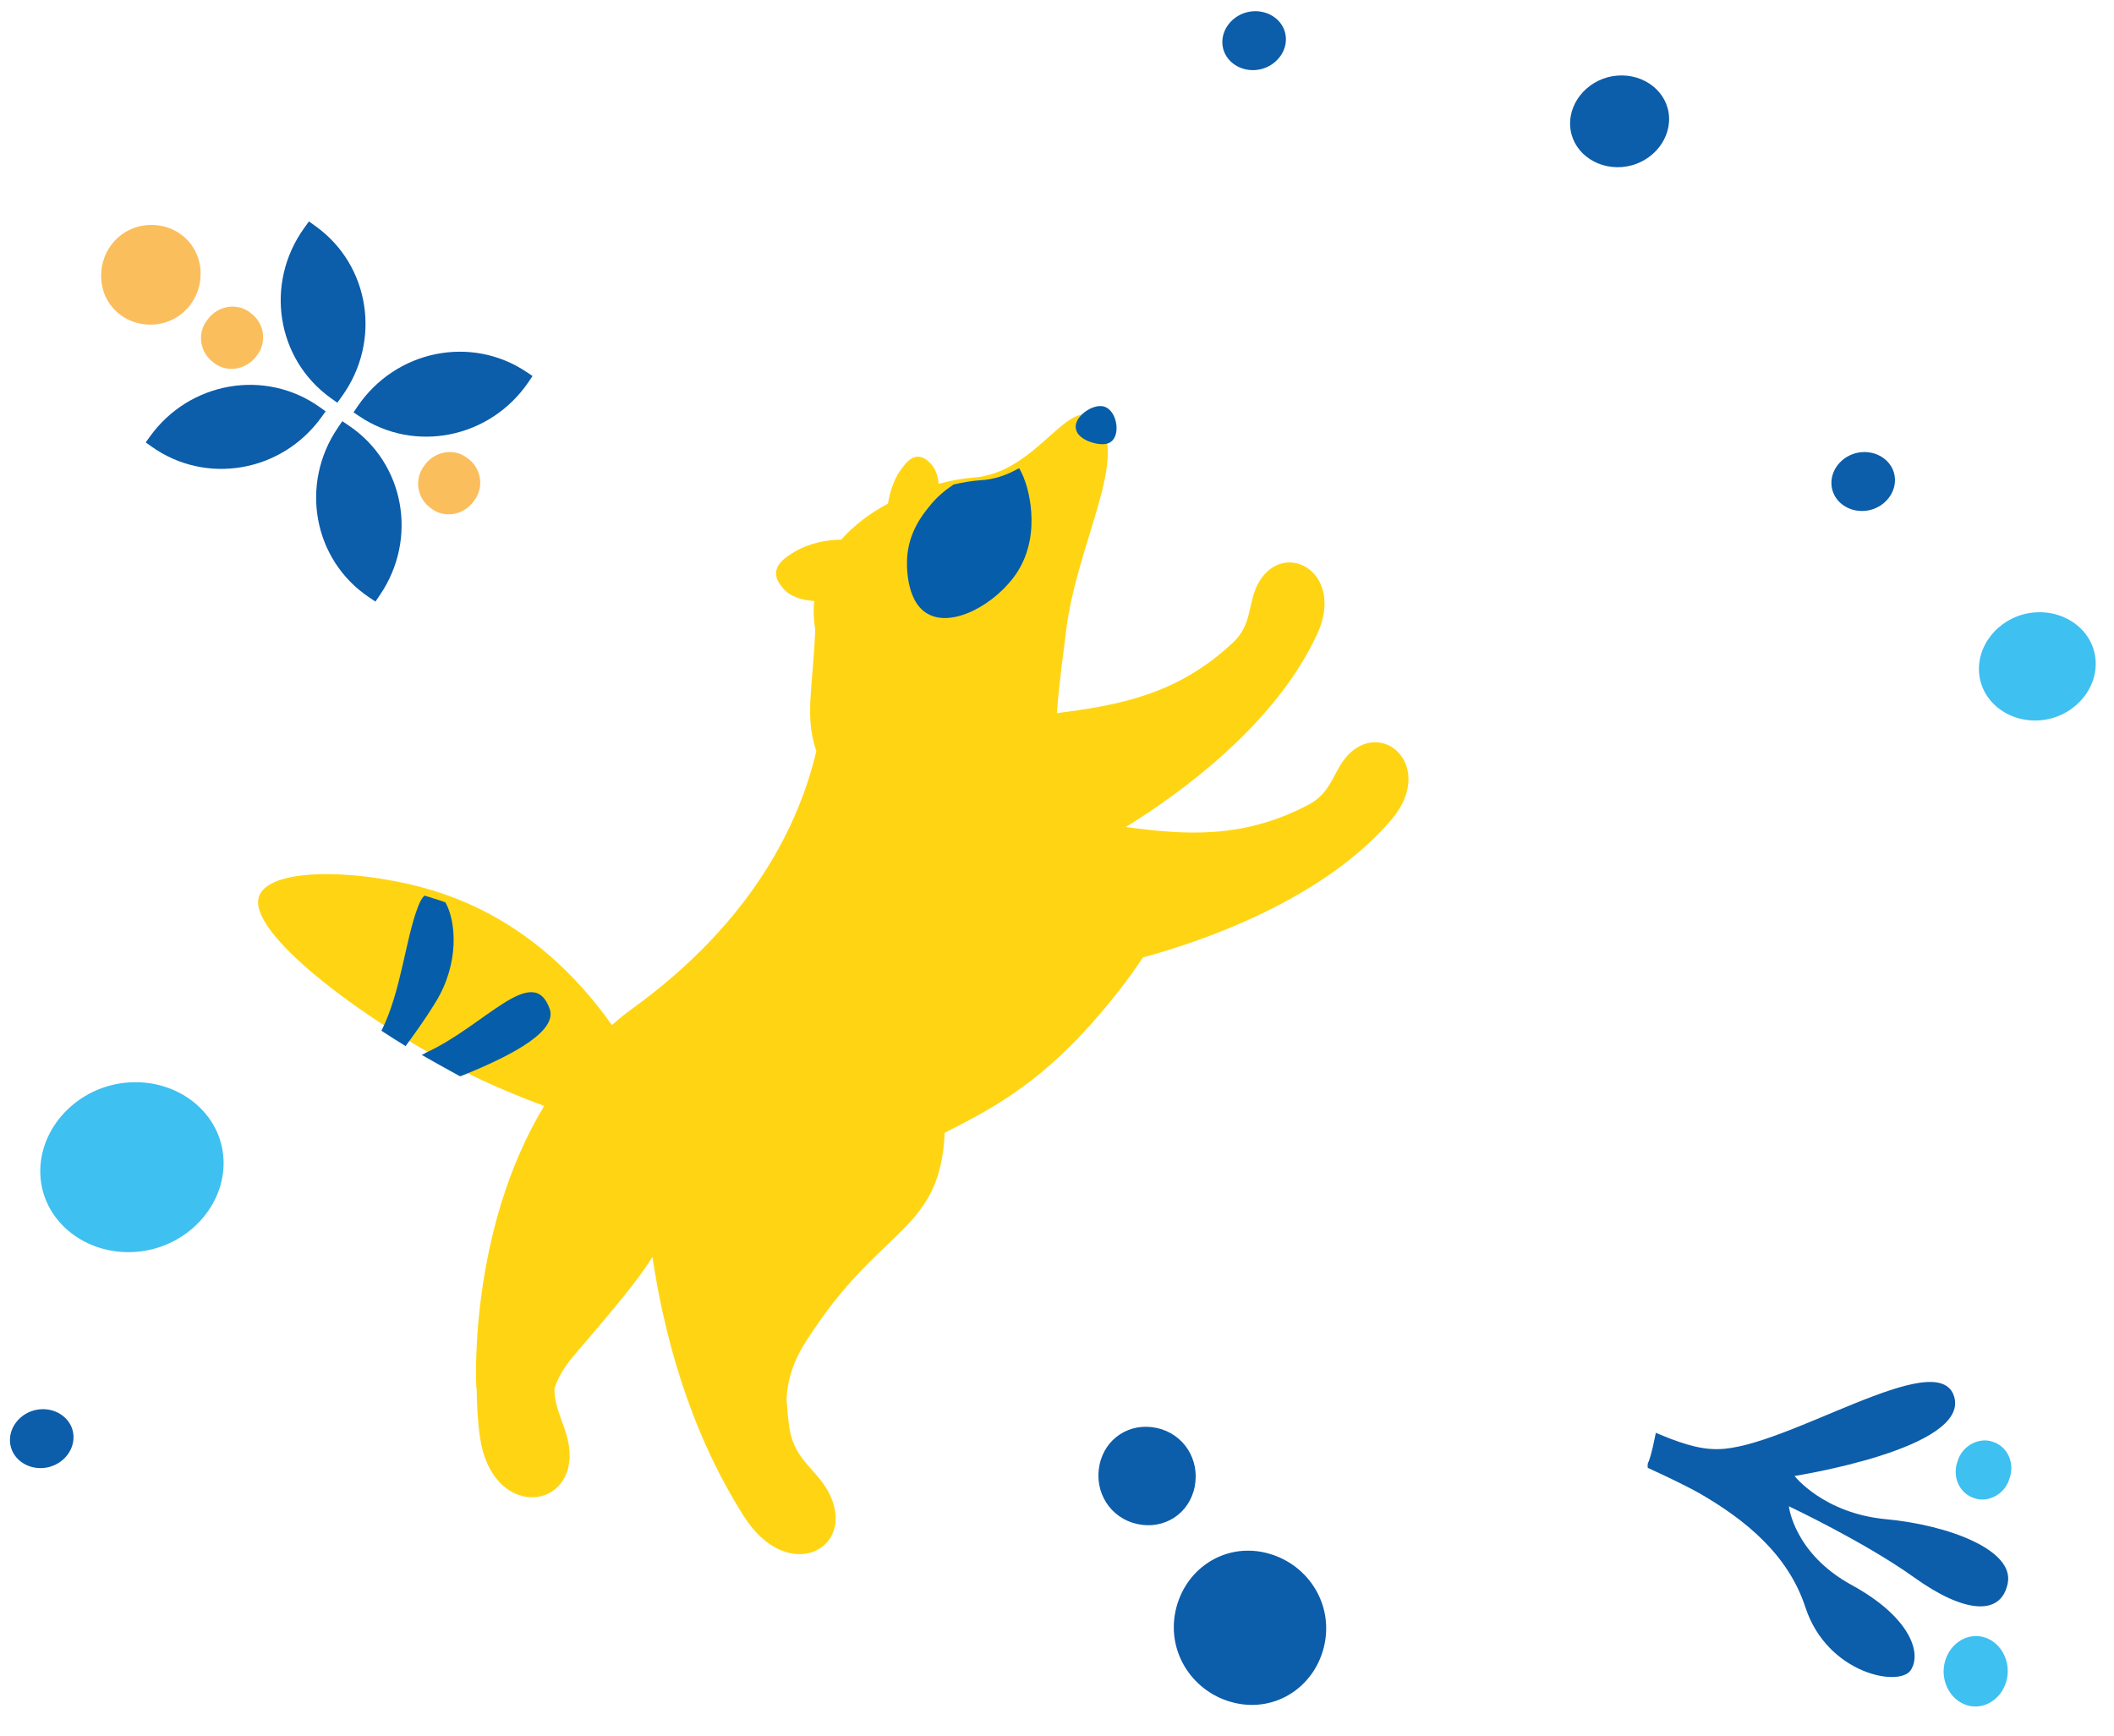 <svg width="246" height="202" viewBox="0 0 246 202" fill="none" xmlns="http://www.w3.org/2000/svg">
<path d="M18.271 37.729C15.062 38.141 12.167 35.991 11.804 32.78C11.442 29.569 13.631 26.635 16.841 26.223C20.05 25.811 22.945 27.961 23.308 31.172C23.67 34.383 21.481 37.317 18.271 37.729Z" fill="#FBBE5C"/>
<path d="M29.818 41.464C28.618 43.073 26.322 43.428 24.805 42.154C23.217 40.975 22.898 38.679 24.192 37.139C25.392 35.53 27.688 35.176 29.206 36.449C30.793 37.628 31.112 39.924 29.818 41.464Z" fill="#FBBE5C"/>
<path d="M35.398 26.533L35.95 25.766L36.706 26.307C43.043 30.841 44.425 39.673 39.803 46.098L39.251 46.865L38.495 46.324C32.158 41.79 30.776 32.958 35.398 26.533Z" fill="#0C5DAA"/>
<path d="M37.894 47.868L37.411 48.539C32.789 54.964 23.956 56.488 17.619 51.954L16.957 51.481L17.44 50.809C22.062 44.384 30.895 42.86 37.232 47.394L37.988 47.936L37.894 47.868Z" fill="#0C5DAA"/>
<path d="M49.399 54.149C50.556 52.505 52.842 52.084 54.393 53.312C56.011 54.444 56.391 56.73 55.139 58.307C53.982 59.951 51.696 60.372 50.146 59.144C48.527 58.012 48.147 55.726 49.399 54.149Z" fill="#FBBE5C"/>
<path d="M44.221 69.223L43.69 70.006L42.919 69.487C36.465 65.142 34.85 56.354 39.3 49.795L39.831 49.012L40.602 49.531C47.056 53.876 48.671 62.665 44.221 69.223Z" fill="#0C5DAA"/>
<path d="M41.139 47.985L41.604 47.3C46.054 40.741 54.843 38.958 61.297 43.303L61.972 43.757L61.507 44.443C57.056 51.001 48.268 52.785 41.814 48.439L41.043 47.92L41.139 47.985Z" fill="#0C5DAA"/>
<path d="M147.227 180.68C152.052 181.806 155.161 186.492 154.128 191.357C153.096 196.222 148.515 199.291 143.69 198.166C138.865 197.041 135.756 192.354 136.789 187.489C137.821 182.624 142.401 179.555 147.227 180.68Z" fill="#0C5DAA"/>
<path d="M134.623 166.171C137.751 166.857 139.648 169.852 139.022 173.007C138.396 176.162 135.467 178.032 132.338 177.347C129.21 176.661 127.313 173.666 127.939 170.511C128.565 167.356 131.494 165.486 134.623 166.171Z" fill="#0C5DAA"/>
<path d="M15.817 145.679C9.985 146.117 4.93 142.124 4.695 136.693C4.46 131.262 9.058 126.405 14.89 125.967C20.722 125.528 25.776 129.521 26.011 134.952C26.246 140.383 21.649 145.24 15.817 145.679Z" fill="#3EC0F0"/>
<path d="M237.374 83.823C233.658 84.102 230.438 81.559 230.288 78.099C230.139 74.639 233.067 71.545 236.783 71.265C240.498 70.986 243.718 73.529 243.868 76.989C244.018 80.449 241.089 83.544 237.374 83.823Z" fill="#3EC0F0"/>
<path d="M188.718 19.442C185.568 19.678 182.838 17.522 182.712 14.589C182.585 11.656 185.068 9.033 188.217 8.796C191.367 8.559 194.097 10.715 194.224 13.648C194.351 16.581 191.868 19.205 188.718 19.442Z" fill="#0C5DAA"/>
<path d="M146.099 8.151C144.077 8.303 142.323 6.918 142.242 5.034C142.16 3.15 143.755 1.466 145.778 1.314C147.801 1.162 149.554 2.546 149.635 4.43C149.717 6.314 148.122 7.999 146.099 8.151Z" fill="#0C5DAA"/>
<path d="M216.974 59.453C214.952 59.605 213.198 58.22 213.117 56.336C213.035 54.452 214.63 52.768 216.653 52.615C218.676 52.463 220.429 53.848 220.51 55.732C220.592 57.616 218.997 59.3 216.974 59.453Z" fill="#0C5DAA"/>
<path d="M5.017 170.831C2.995 170.984 1.241 169.599 1.16 167.715C1.078 165.831 2.673 164.147 4.696 163.994C6.719 163.842 8.472 165.227 8.553 167.111C8.635 168.995 7.04 170.679 5.017 170.831Z" fill="#0C5DAA"/>
<path d="M219.47 176.788C226.744 177.47 234.424 180.366 233.633 184.252C232.843 188.139 228.508 187.692 222.758 183.571C217.007 179.45 208.165 175.282 208.165 175.282C208.165 175.282 208.743 180.768 215.476 184.448C222.209 188.127 223.68 192.315 222.351 194.349C221.022 196.382 212.621 194.769 210.092 187.046C208.064 180.834 203.011 176.819 197.896 173.85C196.072 172.813 193.908 171.81 191.745 170.807C191.727 170.635 191.691 170.292 191.842 170.105C192.243 169.027 192.456 167.794 192.687 166.732C195.02 167.719 197.523 168.69 199.918 168.632C207.799 168.563 225.557 156.455 227.396 162.513C229.235 168.57 208.822 171.755 208.822 171.755C208.822 171.755 212.196 176.105 219.47 176.788Z" fill="#0C5DAA"/>
<path d="M226.351 193.27C226.982 191.133 229.078 189.893 231.034 190.569C232.989 191.245 234.09 193.56 233.459 195.697C232.828 197.834 230.732 199.074 228.776 198.398C226.821 197.722 225.72 195.407 226.351 193.27Z" fill="#3EC0F0"/>
<path d="M227.796 170.053C228.294 168.275 230.239 167.222 231.837 167.759C233.605 168.28 234.5 170.27 233.833 172.065C233.335 173.843 231.391 174.896 229.792 174.358C228.024 173.837 227.129 171.847 227.796 170.053Z" fill="#3EC0F0"/>
<path d="M157.046 87.665C155.089 89.599 155.127 92.125 152.268 93.641C144.614 97.679 137.851 97.153 131.01 96.236C137.39 92.309 148.426 84.289 153.26 73.819C156.607 66.616 149.484 62.692 146.52 67.701C145.121 70.112 145.817 72.576 143.489 74.762C136.957 80.903 130.102 82.067 122.988 82.986C123.093 81.477 123.269 79.763 123.515 77.703C123.875 75.009 124.034 73.669 124.049 73.433C125.264 63.511 131.204 53.534 127.945 49.265C124.658 45.051 121.019 55.019 113.291 55.572C112.058 55.67 110.687 55.903 109.232 56.299C109.142 55.45 108.915 54.596 108.302 53.952C108.098 53.737 107.554 53.164 106.87 53.142C105.952 53.098 105.261 54.047 104.764 54.752C104.294 55.403 103.628 56.713 103.328 58.604C101.28 59.689 99.422 61.085 97.891 62.797C95.152 62.846 93.338 63.675 92.431 64.228C91.523 64.781 90.396 65.494 90.306 66.629C90.26 67.473 90.885 68.16 91.116 68.459C92.04 69.516 93.408 69.838 94.749 69.937C94.633 70.988 94.667 72.085 94.865 73.271C94.587 80.186 93.608 83.345 94.992 87.4C93.062 95.648 87.742 107.143 73.501 117.431C72.689 118.001 71.945 118.643 71.201 119.285C67.402 113.888 60.9 106.96 50.8 103.758C42.859 101.237 31.714 100.707 30.199 104.168C28.35 108.284 42.239 118.686 53.569 124.467C57.077 126.261 60.396 127.604 63.32 128.698C54.418 143.407 55.425 161.422 55.425 161.422C55.438 161.464 55.451 161.506 55.465 161.548C55.493 163.477 55.577 165.436 55.865 167.333C57.257 176.647 66.63 175.871 66.277 168.963C66.117 166.197 64.527 164.327 64.517 161.608C65.119 159.671 66.305 158.294 67.327 157.107C71.274 152.49 74.227 149.007 75.929 146.274C77.176 154.709 80.005 166.123 86.54 176.41C91.569 184.386 99.511 180.4 96.635 174.076C95.271 171.076 92.457 170.04 91.879 166.248C91.694 165.104 91.606 163.977 91.531 162.892C91.56 162.56 91.562 162.283 91.591 161.951C92.01 158.593 93.531 156.422 94.858 154.496C102.796 142.711 109.422 143.094 109.934 131.817C114.867 129.3 120.473 126.486 126.985 119.151C129.51 116.305 131.485 113.72 133.006 111.411C139.784 109.579 153.922 104.768 161.94 95.359C167.019 89.336 161.112 83.704 156.977 87.732L157.046 87.665Z" fill="#FFD513"/>
<path d="M125.198 49.875C125.342 50.892 126.666 51.365 126.967 51.458C127.117 51.505 128.538 51.995 129.294 51.395C130.463 50.532 129.948 47.645 128.39 47.289C127.078 46.996 124.987 48.509 125.184 49.833L125.198 49.875Z" fill="#065DAA"/>
<path d="M49.438 122.607C49.314 122.645 49.191 122.682 49.081 122.762C50.523 123.591 51.952 124.376 53.326 125.132C53.436 125.192 53.491 125.223 53.587 125.24C60.366 122.535 64.795 119.837 63.972 117.416C62.024 111.916 56.424 119.417 49.424 122.565L49.438 122.607Z" fill="#065DAA"/>
<path d="M49.387 104.222C49.115 104.489 48.883 104.882 48.666 105.455C47.168 109.277 46.701 115.327 44.387 119.948C45.297 120.551 46.248 121.141 47.199 121.732C48.097 120.492 49.348 118.822 50.696 116.615C53.485 112.081 53.081 107.217 51.833 105.008C51.425 104.854 50.977 104.712 50.528 104.571C50.175 104.446 49.781 104.334 49.387 104.222Z" fill="#065DAA"/>
<path d="M110.878 56.445C109.984 57.04 108.979 57.853 108.081 59.004C107.336 59.923 105.761 61.925 105.564 64.846C105.52 65.413 105.313 69.86 107.878 71.387C110.838 73.163 115.952 70.222 118.303 66.691C121.47 61.897 119.358 56.125 119.223 55.843C119.035 55.254 118.75 54.787 118.615 54.505L118.45 54.555C117.144 55.276 115.689 55.811 114.086 55.884C113.114 55.949 112.044 56.136 110.906 56.39L110.878 56.445Z" fill="#065DAA"/>
</svg>
